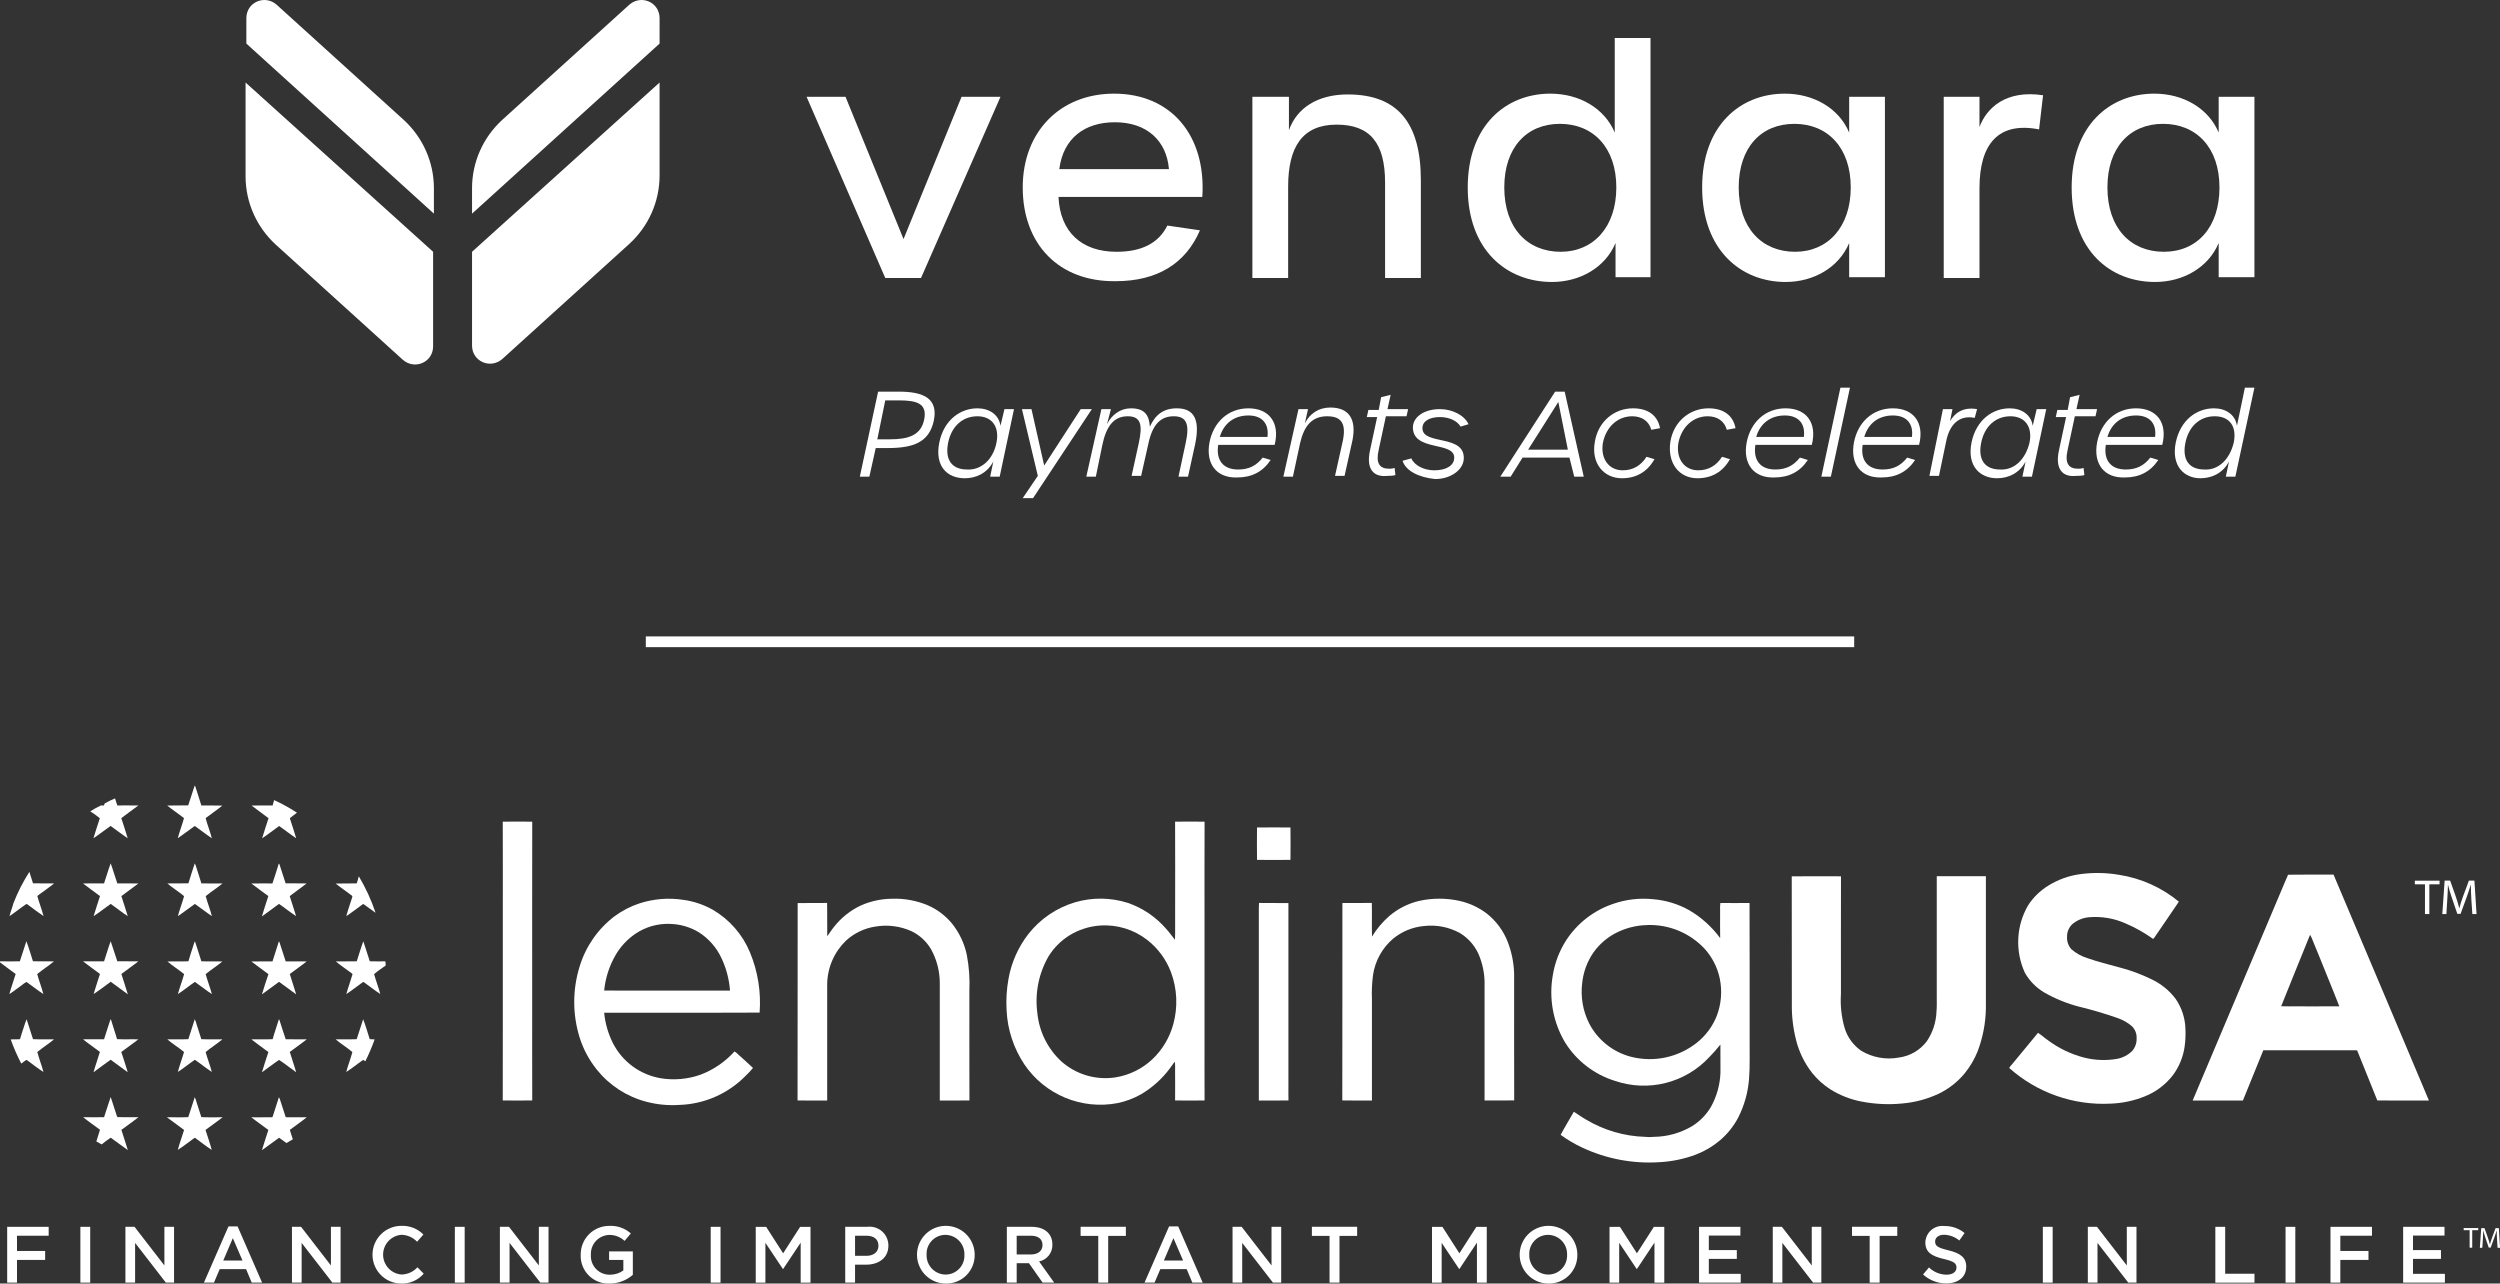 <svg width="1862" height="956" viewBox="0 0 1862 956" fill="none" xmlns="http://www.w3.org/2000/svg">
<rect x="0" y="0" width="1862" height="956" fill="#333333" stroke="none"/>
<path d="M654.013 291.691H669.402C688.341 291.691 698.994 297.018 695.443 313.59C691.892 329.57 680.055 333.713 661.116 333.713H652.238L647.503 355.02H640.401L654.013 291.691ZM662.891 327.203C676.504 327.203 685.973 324.243 688.341 312.406C690.708 300.569 683.014 298.202 669.402 298.202H659.34L653.422 327.203H662.891Z" fill="white"/>
<path d="M699.586 329.57C703.137 312.406 715.566 304.12 727.995 304.12C736.873 304.12 743.975 308.855 745.159 317.141L748.118 304.712H755.22L744.567 355.019H737.465L739.832 343.774C735.097 352.652 726.812 356.203 718.526 356.203C705.505 356.203 696.035 347.325 699.586 329.57ZM742.2 329.57C744.567 317.733 738.649 310.039 727.995 310.039C716.75 310.039 708.464 317.733 706.097 330.162C703.729 342.59 709.056 349.693 720.301 349.693C730.954 350.285 739.832 341.999 742.2 329.57Z" fill="white"/>
<path d="M772.976 354.428L761.139 304.713H768.241L777.71 346.734L804.936 304.713H813.222L769.425 371H761.731L772.976 354.428Z" fill="white"/>
<path d="M820.324 304.712H827.426L824.467 315.957C828.018 308.855 834.528 304.12 842.222 304.12C852.284 304.12 855.835 308.855 856.427 317.733C860.57 308.855 866.488 304.12 876.55 304.12C890.162 304.12 893.713 313.59 890.162 330.753L884.836 355.019H877.733L883.06 330.162C886.019 316.549 884.244 310.039 874.182 310.039C864.121 310.039 858.202 316.549 855.243 330.753L849.916 354.428H842.814L848.141 330.162C851.1 316.549 849.916 310.039 839.855 310.039C829.793 310.039 823.875 317.141 820.916 331.937L816.181 355.019H809.079L820.324 304.712Z" fill="white"/>
<path d="M900.816 329.57C903.775 314.182 915.02 304.12 929.816 304.12C945.204 304.12 953.49 314.773 949.347 331.345H907.326C905.55 342.59 910.877 349.693 922.122 349.693C930.408 349.693 935.735 346.733 940.47 340.815L946.388 342.59C940.47 351.468 932.184 355.611 921.53 355.611C906.142 356.203 897.856 345.55 900.816 329.57ZM944.021 325.427C945.204 315.957 940.47 309.447 929.816 309.447C919.163 309.447 911.469 315.365 908.51 325.427H944.021Z" fill="white"/>
<path d="M967.103 304.712H974.205L971.838 315.365C975.389 308.263 981.899 303.528 990.777 303.528C1004.98 303.528 1010.31 312.406 1007.35 327.794L1001.43 354.428H994.328L1000.25 327.794C1002.61 315.365 999.063 310.039 988.41 310.039C977.165 310.039 971.246 317.141 968.287 330.162L962.96 355.019H955.858L967.103 304.712Z" fill="white"/>
<path d="M1020.37 335.488L1025.7 310.63H1018L1019.19 305.304H1026.88L1028.66 295.834L1035.76 294.059L1033.39 304.712H1048.78L1047.59 310.039H1032.21L1026.88 334.896C1024.51 344.958 1027.47 349.101 1034.57 349.101C1035.76 349.101 1036.94 349.101 1038.72 348.509L1039.31 353.836C1037.53 354.427 1034.57 354.427 1033.39 354.427C1022.74 355.611 1017.41 349.101 1020.37 335.488Z" fill="white"/>
<path d="M1044.64 343.183L1051.15 341.408C1053.51 346.734 1060.62 350.285 1068.31 350.285C1077.19 350.285 1083.11 346.734 1083.11 340.816C1083.11 328.387 1051.74 336.673 1052.33 317.734C1052.92 310.04 1061.21 304.713 1072.45 304.713C1081.92 304.713 1090.8 309.448 1093.76 315.958L1087.84 317.734C1085.47 313.591 1079.55 310.631 1072.45 310.631C1064.76 310.631 1059.43 313.591 1059.43 318.917C1059.43 331.938 1091.39 323.06 1090.21 342C1089.62 350.285 1080.15 356.796 1068.9 356.796C1057.06 355.612 1047 350.877 1044.64 343.183Z" fill="white"/>
<path d="M1168.92 340.815H1134.01L1125.13 355.02H1117.43L1158.27 291.691H1165.37L1179.58 355.02H1172.48L1168.92 340.815ZM1167.74 334.897L1160.64 299.385L1138.15 334.897H1167.74Z" fill="white"/>
<path d="M1187.86 328.978C1190.23 314.182 1202.07 304.12 1216.27 304.12C1227.52 304.12 1234.62 309.447 1236.4 318.916L1229.88 320.1C1228.11 313.59 1222.78 310.039 1215.68 310.039C1205.03 310.039 1196.15 317.733 1193.78 330.162C1192.01 341.999 1198.52 350.285 1208.58 350.285C1216.27 350.285 1222.19 346.733 1226.33 340.223L1232.25 341.999C1226.93 351.468 1218.64 356.203 1207.99 356.203C1194.37 356.203 1184.9 344.958 1187.86 328.978Z" fill="white"/>
<path d="M1244.09 328.978C1246.46 314.182 1258.29 304.12 1272.5 304.12C1283.74 304.12 1290.85 309.447 1292.62 318.916L1286.11 320.1C1284.34 313.59 1279.01 310.039 1271.91 310.039C1261.25 310.039 1252.38 317.733 1250.01 330.162C1248.23 341.999 1254.74 350.285 1264.8 350.285C1272.5 350.285 1278.42 346.733 1282.56 340.223L1288.48 341.999C1283.15 351.468 1274.87 356.203 1264.21 356.203C1250.6 356.203 1241.72 344.958 1244.09 328.978Z" fill="white"/>
<path d="M1300.91 329.57C1303.87 314.182 1315.11 304.12 1329.91 304.12C1345.3 304.12 1353.58 314.773 1349.44 331.345H1307.42C1305.64 342.59 1310.97 349.693 1322.21 349.693C1330.5 349.693 1335.83 346.733 1340.56 340.815L1346.48 342.59C1340.56 351.468 1332.28 355.611 1321.62 355.611C1306.23 356.203 1297.95 345.55 1300.91 329.57ZM1343.52 325.427C1344.7 315.957 1339.97 309.447 1329.32 309.447C1318.66 309.447 1310.97 315.365 1308.01 325.427H1343.52Z" fill="white"/>
<path d="M1370.75 288.732H1377.85L1363.64 355.02H1356.54L1370.75 288.732Z" fill="white"/>
<path d="M1380.81 329.57C1383.77 314.182 1395.01 304.12 1409.81 304.12C1425.2 304.12 1433.48 314.773 1429.34 331.345H1387.32C1385.54 342.59 1390.87 349.693 1402.11 349.693C1410.4 349.693 1415.73 346.733 1420.46 340.815L1426.38 342.59C1420.46 351.468 1412.18 355.611 1401.52 355.611C1386.13 356.203 1377.85 345.55 1380.81 329.57ZM1424.01 325.427C1425.2 315.957 1420.46 309.447 1409.81 309.447C1399.15 309.447 1391.46 315.365 1388.5 325.427H1424.01Z" fill="white"/>
<path d="M1447.09 304.712H1454.2L1452.42 313.59C1455.97 307.671 1461.89 302.936 1472.54 304.712L1470.77 311.222C1458.93 308.855 1451.83 316.549 1449.46 328.978L1444.14 354.427H1437.03L1447.09 304.712Z" fill="white"/>
<path d="M1468.4 329.57C1471.95 312.406 1484.38 304.12 1496.81 304.12C1505.69 304.12 1512.79 308.855 1513.97 317.141L1516.93 304.712H1524.04L1513.38 355.019H1506.28L1508.65 343.774C1503.91 352.652 1495.63 356.203 1487.34 356.203C1474.91 356.203 1464.85 347.325 1468.4 329.57ZM1511.61 329.57C1513.97 317.733 1508.06 310.039 1497.4 310.039C1486.16 310.039 1477.87 317.733 1475.5 330.162C1473.14 342.59 1478.46 349.693 1489.71 349.693C1500.36 350.285 1508.65 341.999 1511.61 329.57Z" fill="white"/>
<path d="M1533.5 335.488L1538.83 310.63H1531.14L1532.32 305.304H1540.02L1541.79 295.834L1548.89 294.059L1546.53 304.712H1561.91L1560.73 310.039H1545.34L1540.02 334.896C1537.65 344.958 1540.61 349.101 1547.71 349.101C1548.89 349.101 1550.08 349.101 1551.85 348.509L1552.44 353.836C1550.67 354.427 1547.71 354.427 1546.53 354.427C1535.87 355.611 1530.55 349.101 1533.5 335.488Z" fill="white"/>
<path d="M1561.91 329.57C1564.87 314.182 1576.12 304.12 1590.91 304.12C1606.3 304.12 1614.59 314.773 1610.45 331.345H1568.42C1566.65 342.59 1571.98 349.693 1583.22 349.693C1591.51 349.693 1596.83 346.733 1601.57 340.815L1607.49 342.59C1601.57 351.468 1593.28 355.611 1582.63 355.611C1567.24 356.203 1558.95 345.55 1561.91 329.57ZM1605.12 325.427C1606.3 315.957 1601.57 309.447 1590.91 309.447C1580.26 309.447 1572.57 315.365 1569.61 325.427H1605.12Z" fill="white"/>
<path d="M1620.51 329.57C1624.06 312.406 1636.49 304.121 1648.92 304.121C1657.79 304.121 1664.9 308.855 1666.08 317.141L1672 288.732H1679.1L1664.9 355.02H1657.79L1660.16 343.775C1655.43 352.652 1647.14 356.204 1638.85 356.204C1627.02 356.204 1616.96 347.326 1620.51 329.57ZM1663.71 329.57C1666.08 317.733 1660.75 310.039 1649.51 310.039C1638.26 310.039 1629.98 317.733 1627.61 330.162C1625.24 342.591 1630.57 349.693 1641.81 349.693C1652.47 350.285 1660.75 341.999 1663.71 329.57Z" fill="white"/>
<path d="M491.254 32.461V13.522C491.254 1.685 477.642 -4.234 468.764 3.46L374.068 89.279C359.863 102.299 351.577 120.647 351.577 140.178V159.117L491.254 32.461Z" fill="white"/>
<path d="M351.577 187.525V257.364C351.577 269.201 365.19 275.119 374.068 267.425L468.764 181.607C482.968 168.586 491.254 150.239 491.254 130.708V61.461L351.577 187.525Z" fill="white"/>
<path d="M182.9 61.461V131.299C182.9 150.831 191.186 169.178 205.39 182.199L300.086 268.017C308.964 275.711 322.577 269.793 322.577 257.956V187.525L182.9 61.461Z" fill="white"/>
<path d="M323.168 159.117V140.178C323.168 120.647 314.883 102.299 300.678 89.279L205.982 3.46C197.104 -4.234 183.491 1.685 183.491 13.522V32.461L323.168 159.117Z" fill="white"/>
<path d="M600.747 72.115H629.748L672.953 178.057L716.158 72.115H745.159L685.974 207.057H659.34L600.747 72.115Z" fill="white"/>
<path d="M761.73 139.587C761.73 98.157 789.547 69.748 829.793 69.748C872.407 69.748 898.448 101.116 895.489 146.689H788.364C789.547 172.73 805.527 187.526 831.569 187.526C850.508 187.526 862.937 181.016 869.447 167.995L893.713 171.546C883.06 196.404 861.753 209.425 830.977 209.425C788.956 210.017 761.73 182.2 761.73 139.587ZM870.631 125.974C868.856 104.667 854.059 91.055 830.385 91.055C807.895 91.055 791.915 102.892 788.956 125.974H870.631Z" fill="white"/>
<path d="M933.367 72.115H960.001V96.973C965.919 80.401 981.307 70.34 1003.8 70.34C1041.08 70.34 1058.25 91.647 1058.25 134.26V207.058H1031.61V136.035C1031.61 106.443 1020.37 92.83 995.512 92.83C970.062 92.83 959.409 109.402 959.409 138.995V207.058H932.776V72.115H933.367Z" fill="white"/>
<path d="M1093.17 139.586C1093.17 93.422 1121.58 69.748 1154.72 69.748C1176.03 69.748 1194.97 80.401 1202.66 98.749V28.318H1229.29V206.466H1203.25V181.016C1195.56 199.363 1176.62 210.017 1155.9 210.017C1122.17 210.017 1093.17 186.343 1093.17 139.586ZM1203.84 139.586C1203.84 109.994 1186.68 92.238 1161.82 92.238C1136.96 92.238 1120.39 109.994 1120.39 139.586C1120.39 169.771 1137.56 187.526 1162.41 187.526C1186.68 187.526 1203.84 169.179 1203.84 139.586Z" fill="white"/>
<path d="M1267.76 139.587C1267.76 93.422 1296.17 69.748 1329.32 69.748C1350.62 69.748 1369.56 80.401 1377.26 98.749V72.115H1403.89V206.466H1377.26V181.016C1369.56 199.364 1350.62 210.017 1329.91 210.017C1296.76 210.017 1267.76 186.343 1267.76 139.587ZM1378.44 139.587C1378.44 109.994 1361.28 92.238 1336.42 92.238C1311.56 92.238 1294.99 109.994 1294.99 139.587C1294.99 169.771 1312.15 187.526 1337.01 187.526C1361.28 187.526 1378.44 169.179 1378.44 139.587Z" fill="white"/>
<path d="M1447.69 72.115H1474.32V94.606C1479.65 80.401 1493.85 66.789 1521.67 70.932L1518.71 96.381C1488.52 90.463 1474.32 107.035 1474.32 140.178V207.057H1447.69V72.115Z" fill="white"/>
<path d="M1542.97 139.587C1542.97 93.422 1571.38 69.748 1604.53 69.748C1625.83 69.748 1644.77 80.401 1652.47 98.749V72.115H1679.1V206.466H1652.47V181.016C1644.77 199.364 1625.83 210.017 1605.12 210.017C1571.38 210.017 1542.97 186.343 1542.97 139.587ZM1653.06 139.587C1653.06 109.994 1635.9 92.238 1611.04 92.238C1586.18 92.238 1569.61 109.994 1569.61 139.587C1569.61 169.771 1586.77 187.526 1611.63 187.526C1636.49 187.526 1653.06 169.179 1653.06 139.587Z" fill="white"/>
<rect x="481" y="482" width="8" height="900" transform="rotate(-90 481 482)" fill="white"/>
<g clip-path="url(#clip0_35_119)">
<path d="M144.222 587.466C144.411 586.594 144.746 585.76 145.212 585C146.797 589.98 148.461 594.872 149.966 599.892C155.188 600.019 160.409 599.812 165.591 600.019C161.63 603.27 157.327 606.069 153.302 609.233L153.175 609.478C154.53 614.458 156.463 619.311 157.779 624.331C153.5 621.492 149.475 618.241 145.236 615.275H144.951C140.712 618.193 136.687 621.444 132.408 624.283C133.723 619.264 135.657 614.411 137.012 609.431L136.885 609.185C132.812 606.061 128.541 603.222 124.548 599.971C129.77 599.804 134.991 600.011 140.173 599.844C141.512 595.697 142.946 591.581 144.222 587.466Z" fill="white"/>
<path d="M78.03 598.369C80.496 596.97 83.05 595.733 85.676 594.666C86.207 596.434 86.746 598.163 87.364 599.892C92.585 599.931 97.807 599.812 103.028 599.931C98.876 603.103 94.518 606.1 90.351 609.351C91.935 614.331 93.639 619.271 95.105 624.33C90.747 621.452 86.674 618.161 82.356 615.156C78.077 618.161 73.965 621.452 69.607 624.33C71.049 619.311 72.777 614.371 74.361 609.399C72.09 607.556 69.708 605.854 67.23 604.3C69.77 602.658 72.417 601.188 75.154 599.899C75.891 599.899 76.635 599.939 77.332 599.939C77.602 599.424 77.824 598.9 78.03 598.369Z" fill="white"/>
<path d="M374.453 611.993C381.769 611.871 389.087 611.871 396.408 611.993C396.282 656.263 396.408 700.534 396.369 744.805C396.408 769.735 396.29 794.674 396.408 819.604C389.092 819.726 381.774 819.726 374.453 819.604C374.579 774.794 374.453 729.953 374.492 685.143C374.492 660.744 374.579 636.392 374.453 611.993Z" fill="white"/>
<path d="M875.21 611.993C882.526 611.871 889.845 611.871 897.166 611.993C897.047 637.462 897.128 662.972 897.128 688.441V776.079C897.167 790.606 897.047 805.085 897.166 819.612C889.85 819.734 882.532 819.734 875.21 819.612C875.329 812.372 875.21 805.133 875.21 797.885C875.21 795.506 875.338 793.127 875.092 790.748C873.571 792.334 872.502 794.285 871.131 795.974C865.423 803.577 858.287 809.993 850.125 814.862C844.573 818.047 838.55 820.325 832.282 821.61C819.175 824.098 805.629 822.693 793.311 817.568C780.993 812.444 770.441 803.824 762.96 792.771C755.003 780.843 750.428 766.979 749.72 752.655C749.242 744.756 749.713 736.827 751.123 729.041C753.281 716.863 758.375 705.395 765.964 695.634C774.822 684.351 786.96 676.1 800.706 672.019C813.56 668.256 827.244 668.414 840.008 672.471C851.106 676.278 860.984 682.982 868.626 691.891C871.003 694.396 872.905 697.322 875.123 699.955C875.369 694.151 875.164 688.354 875.243 682.589C875.251 659.102 875.337 635.567 875.21 611.993ZM819.296 689.345C811.145 689.915 803.255 692.471 796.317 696.791C790.177 700.67 784.98 705.872 781.105 712.016C773.602 724.88 770.62 739.887 772.634 754.645C773.998 768.364 780.331 781.11 790.438 790.479C795.856 795.31 802.27 798.887 809.225 800.957C816.181 803.026 823.507 803.537 830.682 802.453C841.038 800.811 850.662 796.095 858.309 788.917C865.764 781.817 871.139 772.812 873.849 762.876C877.381 750.066 876.777 736.466 872.121 724.021C868.545 714.572 862.443 706.289 854.483 700.074C844.478 692.276 831.946 688.455 819.296 689.345Z" fill="white"/>
<path d="M936.221 616.313C944.53 616.229 952.836 616.229 961.14 616.313C961.219 624.338 961.219 632.402 961.14 640.427C952.831 640.512 944.524 640.512 936.221 640.427C936.141 632.402 936.141 624.338 936.221 616.313Z" fill="white"/>
<path d="M77.499 657.952C79.226 653.012 80.581 647.913 82.435 643.013C84.242 647.905 85.605 653.012 87.371 657.952C92.593 657.992 97.854 657.873 103.076 658.031C98.924 661.203 94.566 664.2 90.398 667.412C91.983 672.392 93.647 677.332 95.153 682.351C90.755 679.552 86.722 676.222 82.475 673.216C78.157 676.182 74.132 679.512 69.726 682.351C71.208 677.332 72.895 672.392 74.48 667.412C70.328 664.24 65.97 661.243 61.803 657.992C67.016 657.904 72.278 658.031 77.499 657.952Z" fill="white"/>
<path d="M145.046 643.1C145.393 643.648 145.66 644.244 145.838 644.868C147.193 649.229 148.714 653.551 149.99 657.952C155.212 658.118 160.433 657.912 165.694 658.031C161.733 661.362 157.185 664.121 153.199 667.451C154.594 672.471 156.488 677.324 157.842 682.343C153.524 679.504 149.539 676.253 145.3 673.335H145.014C140.783 676.253 136.79 679.504 132.471 682.343C133.787 677.324 135.72 672.471 137.115 667.451C133.153 664.121 128.605 661.362 124.62 657.991C129.841 657.865 135.102 658.031 140.324 657.912C141.798 652.932 143.438 648.04 145.046 643.1Z" fill="white"/>
<path d="M9.991 672.757C13.174 664.581 17.155 656.741 21.877 649.349C22.74 652.227 23.723 655.066 24.586 657.905C29.808 658.032 35.029 657.865 40.291 657.984C36.923 660.743 33.302 663.17 29.848 665.763C29.19 666.342 28.263 666.706 27.835 667.491C29.19 672.471 31.123 677.284 32.438 682.304C28.865 679.925 25.529 677.324 22.075 674.818C21.282 674.327 20.593 673.462 19.65 673.296C15.371 676.135 11.386 679.465 7.107 682.304C7.813 679.092 9.167 676.008 9.991 672.757Z" fill="white"/>
<path d="M476.253 672.843C486.727 669.44 497.85 668.525 508.739 670.171C516.574 671.225 524.136 673.766 531.019 677.656C543.396 684.924 553.067 696.032 558.569 709.295C564.47 723.481 566.936 738.863 565.764 754.185C544.014 754.351 522.263 754.224 500.474 754.264H449.986C450.733 762.145 452.936 769.819 456.483 776.895C459.979 783.76 465.036 789.708 471.249 794.26C477.461 798.812 484.654 801.84 492.25 803.102C502.188 804.702 512.368 803.769 521.851 800.39C531.506 796.717 540.146 790.794 547.056 783.112C548.168 783.819 549.19 784.661 550.099 785.617C553.68 788.868 557.333 792.032 560.827 795.41C559.038 797.571 557.117 799.618 555.075 801.54C541.997 814.74 524.349 822.405 505.783 822.95C497.568 823.479 489.321 822.676 481.363 820.571C466.818 816.76 453.886 808.363 444.48 796.623C438.807 789.545 434.485 781.48 431.731 772.835C426.354 755.596 426.34 737.128 431.692 719.881C436.208 705.001 445.282 691.917 457.632 682.478C463.294 678.306 469.578 675.054 476.253 672.843ZM472.877 695.72C467.067 699.758 462.201 705.009 458.615 711.111C453.855 719.259 450.909 728.339 449.979 737.731C458.449 737.897 466.959 737.731 475.429 737.81H543.72C543.09 729.348 540.901 721.075 537.263 713.411C533.586 705.617 527.785 699.02 520.528 694.38C514.086 690.493 506.749 688.338 499.23 688.123C489.854 687.719 480.602 690.386 472.877 695.72Z" fill="white"/>
<path d="M641.408 674.279C648.612 671.141 656.371 669.477 664.227 669.386C673.424 669.041 682.587 670.711 691.072 674.279C697.988 677.291 704.099 681.887 708.915 687.696C714.41 694.502 718.226 702.507 720.056 711.064C721.747 719.873 722.396 728.85 721.989 737.81C722.029 765.088 721.91 792.326 722.029 819.604C714.668 819.77 707.307 819.643 699.954 819.683V732.458C699.999 723.534 697.748 714.749 693.418 706.949C690.047 701.218 685.076 696.598 679.115 693.659C670.605 689.767 661.12 688.534 651.899 690.122C643.802 691.371 636.25 694.978 630.188 700.494C625.813 704.689 622.314 709.712 619.894 715.271C617.474 720.83 616.182 726.815 616.093 732.878V819.691C608.732 819.651 601.371 819.77 594.018 819.612C594.137 770.607 594.018 721.602 594.097 672.598C601.419 672.518 608.692 672.637 616.013 672.518C616.219 680.789 615.974 689.02 616.14 697.29C617.867 695.11 619.223 692.644 621.029 690.503C626.43 683.543 633.417 677.98 641.408 674.279Z" fill="white"/>
<path d="M1056.98 670.988C1066.78 668.823 1076.93 668.796 1086.74 670.909C1094.27 672.537 1101.35 675.811 1107.46 680.496C1114.49 686.084 1119.89 693.46 1123.09 701.85C1125.9 709.261 1127.47 717.088 1127.73 725.012C1127.77 756.532 1127.65 788.044 1127.77 819.564C1120.41 819.731 1113.06 819.604 1105.7 819.644V734.068C1105.95 725.91 1104.38 717.798 1101.09 710.327C1098.14 703.909 1093.33 698.531 1087.27 694.896C1079.11 690.429 1069.76 688.617 1060.52 689.71C1052.08 690.489 1044.08 693.785 1037.54 699.17C1029.45 706.101 1024.14 715.734 1022.61 726.281C1021.83 732.269 1021.57 738.312 1021.82 744.345V819.675C1014.46 819.636 1007.1 819.755 999.743 819.596C999.87 770.591 999.743 721.587 999.823 672.582C1007.14 672.503 1014.42 672.622 1021.73 672.503C1021.94 680.853 1021.65 689.21 1021.86 697.56C1025.43 691.716 1029.88 686.457 1035.05 681.971C1041.41 676.654 1048.91 672.893 1056.98 670.988Z" fill="white"/>
<path d="M1201.49 673.193C1211.01 669.874 1221.15 668.694 1231.18 669.735C1240.65 670.477 1249.84 673.272 1258.12 677.927C1267.14 683.208 1274.99 690.278 1281.18 698.702C1281.06 691.994 1281.14 685.285 1281.14 678.585C1281.03 676.567 1281.09 674.543 1281.31 672.534C1288.54 672.619 1295.79 672.619 1303.05 672.534C1303.22 706.521 1303.09 740.467 1303.13 774.453C1303 784.206 1303.46 793.952 1302.68 803.705C1301.9 813.669 1299.17 823.383 1294.66 832.299C1291.27 838.734 1286.7 844.472 1281.19 849.213C1275.83 853.761 1269.74 857.377 1263.18 859.91C1254.49 863.169 1245.36 865.084 1236.09 865.587C1216.18 866.905 1196.25 863.125 1178.2 854.605C1172.64 851.986 1167.33 848.845 1162.36 845.224C1165.48 839.38 1168.97 833.782 1172.18 828.025C1175.35 829.92 1178.31 832.26 1181.59 834.036C1194.85 841.9 1209.89 846.265 1225.3 846.723C1227.46 846.97 1229.64 846.97 1231.8 846.723C1241.8 846.623 1251.6 843.888 1260.21 838.794C1265.99 835.233 1270.81 830.318 1274.27 824.473C1278.67 816.583 1281.12 807.75 1281.4 798.717C1281.4 791.803 1281.44 784.896 1281.36 777.982C1278.74 781.277 1275.95 784.435 1273 787.442C1264.27 796.813 1253.02 803.462 1240.6 806.593C1228.18 809.724 1215.12 809.203 1202.99 805.093C1187.56 800.363 1174.34 790.23 1165.75 776.546C1156.69 761.37 1153.43 743.417 1156.59 726.019C1158.08 717.039 1161.35 708.449 1166.21 700.756C1174.49 687.813 1186.93 678.088 1201.49 673.193ZM1226.73 688.996C1218.32 689.184 1210.06 691.357 1202.65 695.34C1196.33 698.787 1190.89 703.628 1186.73 709.494C1182.11 716.238 1179.25 724.032 1178.42 732.165C1177.14 742.419 1178.91 752.824 1183.52 762.075C1186.68 768.237 1191.12 773.657 1196.54 777.976C1201.95 782.296 1208.22 785.416 1214.93 787.132C1223.36 789.256 1232.17 789.403 1240.67 787.561C1249.17 785.719 1257.13 781.939 1263.93 776.515C1270.39 771.344 1275.42 764.6 1278.53 756.929C1282 747.997 1282.82 738.255 1280.9 728.866C1279.18 720.626 1275.31 712.988 1269.69 706.727C1264.22 700.853 1257.56 696.227 1250.14 693.163C1242.73 690.099 1234.75 688.67 1226.73 688.972V688.996Z" fill="white"/>
<path d="M937.696 672.519C945.009 672.645 952.292 672.519 959.613 672.598C959.65 717.654 959.65 762.707 959.613 807.757C959.653 811.722 959.525 815.687 959.652 819.604C952.291 819.77 944.939 819.644 937.578 819.683V680.21C937.618 677.665 937.498 675.072 937.696 672.519Z" fill="white"/>
<path d="M19.65 701.025C21.504 705.918 22.938 710.985 24.539 715.957C29.76 716.123 34.982 715.917 40.203 716.036C36.242 719.406 31.694 722.126 27.708 725.496C29.063 730.515 30.997 735.368 32.312 740.388C27.994 737.589 24.008 734.298 19.769 731.38C18.58 731.956 17.474 732.689 16.481 733.56C13.311 735.82 10.269 738.318 6.973 740.388C8.328 735.368 10.142 730.468 11.663 725.448C7.836 722.483 3.811 719.771 -0.016 716.765C0.029 716.503 0.056 716.238 0.063 715.972C4.952 716.099 9.849 716.099 14.785 715.972C16.401 710.937 18.01 705.966 19.65 701.025Z" fill="white"/>
<path d="M77.499 716.004C79.226 711.025 80.581 705.966 82.435 701.025C84.202 705.966 85.605 711.025 87.372 715.957C92.593 716.036 97.854 715.917 103.076 716.036C98.924 719.208 94.606 722.253 90.398 725.417C91.983 730.476 93.726 735.495 95.208 740.554C90.977 737.43 86.698 734.298 82.459 731.213C78.18 734.219 74.116 737.557 69.71 740.348C71.192 735.329 72.879 730.388 74.464 725.409C70.312 722.237 65.955 719.24 61.787 715.988C67.016 715.957 72.278 716.044 77.499 716.004Z" fill="white"/>
<path d="M144.27 703.42C144.462 702.606 144.779 701.828 145.212 701.112C146.797 706.052 148.461 710.985 149.966 715.964C155.188 716.171 160.409 715.925 165.631 716.091C161.669 719.469 157.161 722.221 153.175 725.512C154.53 730.531 156.463 735.384 157.818 740.403C153.5 737.604 149.514 734.313 145.275 731.395H145.03C140.791 734.274 136.806 737.612 132.487 740.403C133.803 735.384 135.776 730.531 137.131 725.512C133.105 722.221 128.621 719.461 124.675 716.091C129.896 715.925 135.118 716.171 140.339 715.964C141.552 711.73 142.923 707.615 144.27 703.42Z" fill="white"/>
<path d="M204.17 595.903C210.054 598.631 215.741 601.765 221.19 605.284C219.463 606.767 217.529 607.917 215.85 609.399C217.434 614.379 219.138 619.311 220.603 624.339C216.246 621.46 212.173 618.169 207.926 615.204C203.655 618.169 199.583 621.5 195.249 624.339C196.691 619.319 198.418 614.427 200.003 609.399C195.89 606.148 191.532 603.23 187.381 599.979C192.602 599.813 197.824 599.939 203.046 599.939C203.386 598.615 203.798 597.259 204.17 595.903Z" fill="white"/>
<path d="M207.213 644.623C207.419 644.131 207.419 643.513 207.831 643.18C208.21 643.814 208.478 644.509 208.623 645.233C209.978 649.468 211.341 653.71 212.736 657.921C217.957 658 223.179 657.841 228.4 658C224.288 661.251 219.89 664.169 215.778 667.42C217.3 672.4 219.027 677.34 220.533 682.312C216.135 679.513 212.102 676.143 207.784 673.217C203.505 676.301 199.234 679.426 195.043 682.558C196.485 677.459 198.291 672.479 199.852 667.412C195.7 664.241 191.343 661.243 187.23 658.032C192.452 657.905 197.673 657.992 202.895 657.992C204.416 653.552 205.811 649.103 207.213 644.623Z" fill="white"/>
<path d="M1548.94 651.124C1558.85 649.737 1568.93 649.916 1578.79 651.655C1594.97 654.247 1610.17 661.122 1622.82 671.567C1616.89 680.495 1610.68 689.257 1604.69 698.146C1604.31 698.678 1603.78 699.732 1603.1 698.939C1596.91 694.543 1590.27 690.822 1583.29 687.838C1574.75 683.999 1565.37 682.384 1556.04 683.144C1551.42 683.513 1547.04 685.311 1543.5 688.29C1542.18 689.517 1541.15 691.011 1540.47 692.672C1539.78 694.333 1539.47 696.122 1539.53 697.917C1539.38 701.258 1540.54 704.527 1542.78 707.012C1546.26 710.033 1550.34 712.288 1554.75 713.633C1562.35 716.345 1570.25 718.24 1578.02 720.381C1586.62 722.575 1594.97 725.664 1602.94 729.595C1609.68 732.868 1615.57 737.655 1620.16 743.583C1624.94 750.346 1627.57 758.387 1627.72 766.666C1627.91 770.955 1627.71 775.252 1627.11 779.504C1626.03 787.212 1623.03 794.526 1618.39 800.779C1612.92 807.869 1605.63 813.348 1597.3 816.638C1589.25 819.869 1580.69 821.68 1572.02 821.99C1544.32 823.44 1517.16 813.888 1496.45 795.41C1497.04 794.45 1497.73 793.554 1498.51 792.738C1504.96 784.88 1511.5 777.141 1517.91 769.243C1520.55 770.972 1522.89 773.152 1525.52 774.92C1533.43 780.795 1542.39 785.101 1551.92 787.608C1560.02 789.716 1568.49 790.068 1576.74 788.638C1581.02 787.856 1584.95 785.806 1588.05 782.755C1590.33 780.148 1591.51 776.756 1591.35 773.295C1591.43 771.647 1591.17 770 1590.57 768.461C1589.98 766.922 1589.06 765.527 1587.89 764.366C1584.9 761.801 1581.47 759.795 1577.77 758.443C1568.19 755.07 1558.45 752.185 1548.58 749.8C1539.49 747.442 1530.75 743.885 1522.6 739.222C1516.56 735.683 1511.56 730.598 1508.12 724.488C1504.48 716.548 1502.8 707.849 1503.21 699.121C1503.62 690.394 1506.12 681.894 1510.5 674.334C1514.34 668.401 1519.45 663.397 1525.46 659.688C1532.6 655.216 1540.6 652.298 1548.94 651.124Z" fill="white"/>
<path d="M1704.1 651.497C1715.41 651.291 1726.71 651.458 1738.02 651.418C1751.63 683.512 1765.19 715.605 1778.72 747.699C1788.83 771.688 1798.95 795.675 1809.06 819.659C1796.23 819.699 1783.45 819.738 1770.62 819.619C1765.73 807.115 1760.5 794.768 1755.57 782.263C1732.3 782.224 1709 782.263 1685.72 782.224C1680.58 794.689 1675.65 807.242 1670.52 819.667C1658.06 819.707 1645.6 819.667 1633.09 819.667C1656.2 764.779 1679.38 709.906 1702.61 655.05C1703.19 653.903 1703.69 652.715 1704.1 651.497ZM1720.54 696.22C1713.41 713.998 1706.07 731.649 1699.01 749.459C1702.71 749.625 1706.41 749.499 1710.1 749.538C1720.84 749.499 1731.6 749.617 1742.33 749.499C1739.16 741.149 1735.63 732.957 1732.35 724.647C1729.07 716.337 1725.6 708.067 1722.23 699.796C1721.8 698.555 1721.24 697.366 1720.54 696.252V696.22Z" fill="white"/>
<path d="M267.241 652.64C272.356 661.238 276.544 670.355 279.736 679.838C276.733 677.824 273.896 675.516 270.893 673.494C270.481 673.122 270.03 673.621 269.705 673.827C265.743 676.666 261.972 679.672 257.907 682.344C259.143 677.649 260.831 673.13 262.265 668.522C262.344 668.031 262.677 667.373 262.098 667.079C258.137 663.995 253.914 661.235 250.007 658.071C255.229 657.905 260.45 658.111 265.672 657.945C266.302 656.21 266.826 654.438 267.241 652.64Z" fill="white"/>
<path d="M1334.49 652.719C1344.32 652.552 1354.14 652.679 1363.93 652.639C1366.35 652.679 1368.78 652.56 1371.17 652.719C1371.04 681.891 1371.17 711.104 1371.13 740.277C1370.56 748.936 1371.52 757.627 1373.97 765.953C1376.09 772.71 1380.41 778.568 1386.22 782.605C1394.64 787.662 1404.61 789.461 1414.26 787.664C1418.36 787.129 1422.31 785.784 1425.88 783.706C1429.45 781.629 1432.57 778.861 1435.06 775.563C1439.52 768.993 1442.03 761.296 1442.3 753.36C1442.66 749.657 1442.46 745.954 1442.5 742.259V652.6H1479.09V751.346C1478.86 762.193 1476.78 772.921 1472.93 783.065C1470.57 788.944 1467.34 794.436 1463.35 799.36C1458.01 805.844 1451.32 811.081 1443.74 814.703C1435.35 818.612 1426.35 821.027 1417.14 821.84C1406.83 822.883 1396.41 822.397 1386.24 820.397C1378.09 818.816 1370.3 815.747 1363.26 811.341C1358.08 808.03 1353.49 803.888 1349.66 799.082C1344.12 792.01 1340.11 783.871 1337.86 775.175C1335.49 766.07 1334.38 756.684 1334.56 747.278C1334.49 715.759 1334.57 684.239 1334.49 652.719Z" fill="white"/>
<path d="M207.617 701.398H208.029C209.614 706.291 211.151 711.152 212.783 716.044C218.005 716.084 223.226 715.965 228.448 716.084C224.336 719.335 219.978 722.253 215.826 725.465C217.347 730.524 219.153 735.504 220.58 740.61C216.341 737.486 212.11 734.354 207.831 731.269C203.552 734.354 199.322 737.486 195.083 740.61C196.564 735.551 198.252 730.532 199.932 725.544C195.78 722.372 191.382 719.375 187.254 716.124C192.475 715.957 197.697 716.123 202.958 716.044C204.535 711.152 206.096 706.251 207.617 701.398Z" fill="white"/>
<path d="M265.719 715.965C267.367 710.985 268.762 705.966 270.608 701.073C272.256 706.013 273.857 710.993 275.418 715.965C279.284 716.131 283.151 716.005 287.01 716.005C287.246 717.045 287.302 718.117 287.176 719.176C284.3 721.23 281.297 723.212 278.627 725.52C279.982 730.5 281.915 735.353 283.23 740.332C279.158 737.7 275.307 734.615 271.393 731.816C271.068 731.61 270.6 731.158 270.244 731.53C266.092 734.409 262.186 737.62 257.955 740.38C259.27 735.487 261.076 730.753 262.479 725.901C262.724 725.322 262.027 725.036 261.687 724.703C257.82 721.825 253.763 719.152 250.094 716.06C255.237 715.925 260.458 716.139 265.719 715.965Z" fill="white"/>
<path d="M17.891 764.557C18.412 762.704 19.058 760.89 19.825 759.125C21.409 764.065 22.994 769.037 24.578 773.977C29.8 774.223 35.022 773.977 40.243 774.096C36.281 777.466 31.773 780.186 27.788 783.556C29.103 788.575 31.036 793.389 32.352 798.408C28.239 795.815 24.428 792.73 20.514 789.892C20.181 789.725 19.777 789.233 19.405 789.566C18.169 790.359 17.027 791.295 15.831 792.16C12.811 786.336 10.187 780.314 7.979 774.136C10.285 774.056 12.583 774.175 14.888 774.009C15.792 770.813 16.861 767.681 17.891 764.557Z" fill="white"/>
<path d="M82.229 759.371H82.641C84.036 764.264 85.811 769.037 87.165 773.937C92.427 774.271 97.735 773.937 103.012 774.104C98.9 777.395 94.503 780.313 90.335 783.524C91.983 788.544 93.663 793.563 95.144 798.591C90.866 795.546 86.674 792.334 82.404 789.289C78.085 792.334 73.894 795.498 69.655 798.591C71.049 793.492 72.943 788.512 74.409 783.453C70.257 780.281 65.899 777.363 61.826 774.073C67.048 773.993 72.27 774.072 77.491 774.033C79.1 769.164 80.66 764.264 82.229 759.371Z" fill="white"/>
<path d="M145.054 759.125C145.647 760.365 146.114 761.662 146.448 762.995C147.645 766.658 148.825 770.321 149.943 773.977C155.164 774.223 160.386 773.977 165.607 774.096C161.645 777.514 157.137 780.186 153.151 783.556C154.506 788.536 156.479 793.349 157.755 798.369C153.437 795.609 149.491 792.278 145.26 789.4H145.014C140.783 792.278 136.79 795.609 132.471 798.369C133.747 793.349 135.641 788.536 137.075 783.556C133.113 780.186 128.525 777.506 124.619 774.096C129.841 773.977 135.063 774.223 140.284 773.977C141.805 768.997 143.445 764.065 145.054 759.125Z" fill="white"/>
<path d="M207.625 759.411H208.037C209.622 764.304 211.119 769.204 212.791 774.057C218.013 774.097 223.234 774.017 228.456 774.097C224.383 777.387 220.025 780.305 215.834 783.477C217.315 788.536 219.162 793.516 220.588 798.623C216.309 795.578 212.197 792.279 207.839 789.409C203.481 792.327 199.369 795.625 195.09 798.623C196.611 793.564 198.26 788.544 199.9 783.556C195.708 780.385 191.351 777.387 187.222 774.136C192.484 773.97 197.784 774.303 203.069 773.97C204.416 769.038 206.207 764.264 207.625 759.411Z" fill="white"/>
<path d="M270.481 759.125C272.375 763.978 273.77 768.997 275.37 773.977C276.606 774.056 277.795 774.096 279.031 774.143C277.047 779.724 274.726 785.179 272.082 790.479C271.543 790.146 271.052 789.535 270.394 789.488C266.163 792.366 262.209 795.657 257.891 798.416C259.166 793.397 261.179 788.584 262.455 783.564C258.493 780.194 253.985 777.514 249.999 774.104C255.221 773.985 260.442 774.231 265.664 773.985C267.272 768.997 268.841 764.065 270.481 759.125Z" fill="white"/>
<path d="M77.507 832.078C79.234 827.098 80.676 821.999 82.443 817.059C83.885 821.293 85.24 825.575 86.595 829.81C86.748 830.602 87.055 831.356 87.498 832.03C92.68 832.236 97.862 832.03 103.084 832.109C98.972 835.4 94.614 838.318 90.406 841.529C91.991 846.549 93.694 851.568 95.216 856.596C90.897 853.59 86.746 850.387 82.467 847.342C80.133 848.895 77.882 850.571 75.724 852.361C74.409 851.568 73.054 850.878 71.763 850.141C72.555 847.223 73.696 844.384 74.472 841.458C70.32 838.286 65.963 835.368 61.89 832.078C67.064 832.078 72.285 832.244 77.507 832.078Z" fill="white"/>
<path d="M145.046 817.186C145.566 818.221 145.967 819.311 146.243 820.436C147.479 824.306 148.754 828.168 149.943 832.037C155.243 832.323 160.552 832.077 165.853 832.157C161.622 835.328 157.303 838.373 153.064 841.577C154.586 846.557 156.392 851.409 157.707 856.429C153.595 853.836 149.784 850.751 145.87 847.913C145.537 847.706 145.133 847.215 144.761 847.587C140.609 850.466 136.703 853.756 132.424 856.436C133.779 851.417 135.593 846.564 137.107 841.585C132.876 838.413 128.557 835.328 124.318 832.164C129.619 832.045 134.928 832.331 140.229 832.045C141.797 827.058 143.446 822.126 145.046 817.186Z" fill="white"/>
<path d="M207.744 817.186C208.041 817.633 208.276 818.118 208.441 818.628C209.836 823.156 211.278 827.636 212.799 832.109C218.021 832.236 223.242 832.109 228.464 832.148C224.391 835.439 220.033 838.365 215.881 841.529C216.539 843.908 217.363 846.215 218.1 848.563C216.515 849.554 214.931 850.458 213.291 851.362C211.524 850.006 209.717 848.65 207.863 847.397C203.545 850.442 199.393 853.653 195.075 856.651C196.596 851.592 198.323 846.572 199.884 841.585C195.693 838.413 191.334 835.455 187.206 832.164C192.261 832.125 197.364 832.244 202.42 832.125C203.117 832.204 203.117 831.332 203.362 830.848C204.741 826.28 206.35 821.753 207.744 817.186Z" fill="white"/>
<path d="M1806.12 658.642H1798.57V655.93H1816.98V658.642H1809.37V680.781H1806.12L1806.12 658.642Z" fill="white"/>
<path d="M1840.66 669.877C1840.5 666.42 1840.26 662.225 1840.29 659.141H1840.16C1839.31 662.059 1838.28 665.151 1837.03 668.601L1832.63 680.654H1830.22L1826.19 668.807C1824.99 665.31 1824.02 662.099 1823.31 659.141H1823.22C1823.15 662.225 1822.98 666.42 1822.73 670.123L1822.08 680.781H1819.04L1820.76 655.89H1824.88L1829.12 667.903C1830.14 670.948 1831.01 673.707 1831.62 676.3H1831.75C1832.36 673.787 1833.27 671.075 1834.38 667.903L1838.83 655.89H1842.94L1844.53 680.781H1841.4L1840.66 669.877Z" fill="white"/>
<path d="M1839.38 916.241H1834.95V914.655H1845.81V916.241H1841.32V929.285H1839.38V916.241Z" fill="white"/>
<path d="M1859.77 922.885C1859.65 920.824 1859.53 918.398 1859.57 916.542H1859.49C1859 918.271 1858.37 920.079 1857.64 922.093L1855.05 929.229H1853.62L1851.24 922.235C1850.54 920.181 1849.97 918.271 1849.56 916.558H1849.52C1849.48 918.366 1849.36 920.839 1849.24 923.06L1848.82 929.356H1846.99L1848.02 914.71H1850.45L1852.96 921.783C1853.57 923.591 1854.07 925.201 1854.44 926.723H1854.53C1854.89 925.241 1855.42 923.638 1856.11 921.783L1858.7 914.71H1861.14L1862.04 929.356H1860.19L1859.77 922.885Z" fill="white"/>
<path d="M36.305 920.365H12.662V931.719H33.627V938.388H12.662V955.302H5.348V913.743H36.25V920.365H36.305Z" fill="white"/>
<path d="M67.183 913.743V955.302H59.862V913.743H67.183Z" fill="white"/>
<path d="M122.44 913.743H129.635V955.302H123.526L100.627 925.717V955.302H93.417V913.743H100.2L122.44 942.504V913.743Z" fill="white"/>
<path d="M195.209 955.303H187.476L183.284 945.264H163.634L159.355 955.303H151.876L170.171 913.419H176.953L195.209 955.303ZM173.42 922.181L166.288 938.833H180.598L173.42 922.181Z" fill="white"/>
<path d="M246.473 913.743H253.668V955.302H247.559L224.66 925.717V955.302H217.45V913.743H224.232L246.473 942.504V913.743Z" fill="white"/>
<path d="M298.776 956.001C293.079 955.963 287.63 953.662 283.629 949.604C279.627 945.545 277.4 940.062 277.438 934.361C277.476 928.66 279.775 923.207 283.83 919.202C287.885 915.197 293.364 912.969 299.061 913.006C302.074 912.898 305.077 913.416 307.88 914.528C310.683 915.64 313.224 917.323 315.344 919.469L310.661 924.862C309.16 923.27 307.358 921.992 305.36 921.101C303.362 920.211 301.208 919.726 299.021 919.675C295.297 919.962 291.818 921.645 289.281 924.387C286.743 927.13 285.333 930.73 285.333 934.468C285.333 938.206 286.743 941.806 289.281 944.549C291.818 947.291 295.297 948.974 299.021 949.26C301.266 949.226 303.48 948.73 305.525 947.802C307.57 946.875 309.401 945.535 310.906 943.868L315.589 948.626C313.511 951.029 310.924 952.938 308.015 954.214C305.106 955.49 301.95 956.101 298.776 956.001Z" fill="white"/>
<path d="M346.086 913.743V955.302H338.773V913.743H346.086Z" fill="white"/>
<path d="M401.344 913.743H408.539V955.302H402.414L379.516 925.717V955.302H372.321V913.743H379.104L401.344 942.504V913.743Z" fill="white"/>
<path d="M454.051 956.001C451.199 956.134 448.351 955.672 445.687 954.645C443.023 953.618 440.602 952.048 438.576 950.035C436.55 948.022 434.965 945.61 433.92 942.951C432.875 940.292 432.394 937.445 432.507 934.59C432.46 931.759 432.98 928.947 434.037 926.32C435.094 923.693 436.665 921.304 438.659 919.295C440.653 917.285 443.029 915.696 445.646 914.62C448.264 913.544 451.07 913.003 453.9 913.03C459.748 912.753 465.473 914.776 469.85 918.668L465.206 924.219C462.066 921.256 457.881 919.659 453.567 919.778C451.714 919.854 449.893 920.295 448.211 921.078C446.529 921.86 445.019 922.968 443.767 924.338C442.515 925.707 441.546 927.312 440.916 929.058C440.286 930.804 440.008 932.657 440.098 934.511C439.959 936.44 440.225 938.377 440.877 940.197C441.529 942.017 442.553 943.681 443.884 945.082C445.215 946.484 446.824 947.592 448.607 948.336C450.39 949.08 452.309 949.443 454.241 949.403C457.838 949.45 461.355 948.338 464.272 946.231V938.381H453.663V932.037H471.339V949.483C466.558 953.683 460.413 956 454.051 956.001Z" fill="white"/>
<path d="M536.652 913.743V955.302H529.331V913.743H536.652Z" fill="white"/>
<path d="M583.313 945.106H583.067L570.074 925.646V955.351H562.878V913.791H570.652L583.273 933.457L595.895 913.791H603.669V955.351H596.347V925.519L583.313 945.106Z" fill="white"/>
<path d="M645.108 941.926H636.844V955.295H629.522V913.744H645.884C647.863 913.482 649.875 913.647 651.784 914.23C653.694 914.812 655.456 915.798 656.953 917.12C658.45 918.442 659.646 920.069 660.46 921.893C661.275 923.717 661.69 925.694 661.676 927.692C661.716 937.073 654.235 941.926 645.108 941.926ZM645.314 920.366H636.844V935.344H645.314C650.86 935.344 654.275 932.299 654.275 927.859C654.275 922.918 650.781 920.366 645.314 920.366Z" fill="white"/>
<path d="M704.153 956.001C699.921 955.94 695.802 954.629 692.312 952.233C688.821 949.837 686.117 946.462 684.536 942.533C682.956 938.603 682.57 934.295 683.429 930.147C684.287 925.999 686.35 922.198 689.36 919.219C692.369 916.241 696.191 914.219 700.345 913.407C704.499 912.595 708.8 913.03 712.708 914.656C716.616 916.282 719.958 919.027 722.313 922.547C724.667 926.067 725.93 930.205 725.943 934.441C726.003 937.31 725.479 940.161 724.403 942.82C723.326 945.48 721.719 947.891 719.68 949.909C717.641 951.926 715.213 953.508 712.544 954.555C709.874 955.602 707.019 956.094 704.153 956.001ZM704.153 919.715C702.252 919.716 700.372 920.103 698.625 920.853C696.878 921.603 695.301 922.699 693.99 924.077C692.679 925.454 691.66 927.083 690.996 928.866C690.333 930.649 690.037 932.548 690.129 934.448C690.051 936.361 690.358 938.27 691.033 940.061C691.707 941.852 692.735 943.489 694.054 944.874C695.374 946.26 696.959 947.366 698.715 948.127C700.47 948.887 702.36 949.286 704.272 949.3C706.172 949.298 708.051 948.91 709.797 948.161C711.542 947.411 713.118 946.315 714.428 944.938C715.738 943.562 716.756 941.934 717.419 940.153C718.083 938.371 718.379 936.474 718.289 934.575C718.362 932.664 718.051 930.757 717.376 928.968C716.7 927.179 715.674 925.543 714.356 924.158C713.039 922.773 711.456 921.666 709.704 920.903C707.952 920.14 706.064 919.736 704.153 919.715Z" fill="white"/>
<path d="M776.55 955.302L766.351 940.815H757.225V955.302H749.903V913.743H768.404C777.912 913.743 783.823 918.802 783.823 926.906C783.926 929.843 782.987 932.721 781.175 935.033C779.362 937.344 776.793 938.94 773.919 939.538L785.138 955.294L776.55 955.302ZM767.833 920.373H757.225V934.32H767.912C773.134 934.32 776.462 931.609 776.462 927.327C776.423 922.751 773.213 920.373 767.833 920.373Z" fill="white"/>
<path d="M825.341 955.302H817.981V920.491H804.829V913.704H838.534V920.491H825.382V955.302H825.341Z" fill="white"/>
<path d="M895.772 955.303H888.04L883.848 945.264H864.198L859.919 955.303H852.439L870.735 913.419H877.517L895.772 955.303ZM873.982 922.181L866.852 938.833H881.161L873.982 922.181Z" fill="white"/>
<path d="M947.037 913.743H954.231V955.302H948.099L925.199 925.717V955.302H918.005V913.743H924.787L947.029 942.504L947.037 913.743Z" fill="white"/>
<path d="M997.604 955.302H990.243V920.491H977.091V913.704H1010.8V920.491H997.652V955.302H997.604Z" fill="white"/>
<path d="M1086.99 945.106H1086.74L1073.75 925.646V955.351H1066.55V913.791H1074.33L1086.95 933.457L1099.57 913.791H1107.34V955.351H1100.02V925.519L1086.99 945.106Z" fill="white"/>
<path d="M1153.02 956.001C1148.79 955.94 1144.67 954.629 1141.18 952.233C1137.69 949.837 1134.98 946.462 1133.4 942.533C1131.82 938.603 1131.44 934.295 1132.3 930.147C1133.16 925.999 1135.22 922.198 1138.23 919.219C1141.24 916.241 1145.06 914.219 1149.21 913.407C1153.37 912.595 1157.67 913.03 1161.58 914.656C1165.48 916.282 1168.83 919.027 1171.18 922.547C1173.54 926.067 1174.8 930.205 1174.81 934.441C1174.87 937.31 1174.35 940.161 1173.27 942.82C1172.19 945.48 1170.59 947.891 1168.55 949.909C1166.51 951.926 1164.08 953.508 1161.41 954.555C1158.74 955.602 1155.89 956.094 1153.02 956.001ZM1153.02 919.715C1151.12 919.717 1149.24 920.105 1147.49 920.855C1145.75 921.606 1144.17 922.702 1142.86 924.08C1141.55 925.457 1140.54 927.086 1139.87 928.868C1139.21 930.65 1138.91 932.549 1139.01 934.448C1138.93 936.361 1139.23 938.27 1139.91 940.061C1140.58 941.852 1141.61 943.489 1142.93 944.874C1144.25 946.26 1145.84 947.366 1147.59 948.127C1149.35 948.887 1151.24 949.286 1153.15 949.3C1155.05 949.298 1156.93 948.91 1158.67 948.161C1160.42 947.411 1161.99 946.315 1163.3 944.938C1164.61 943.562 1165.63 941.934 1166.29 940.153C1166.96 938.371 1167.26 936.474 1167.17 934.575C1167.24 932.662 1166.94 930.752 1166.26 928.96C1165.59 927.168 1164.56 925.53 1163.24 924.143C1161.92 922.757 1160.34 921.65 1158.58 920.89C1156.83 920.129 1154.93 919.729 1153.02 919.715Z" fill="white"/>
<path d="M1219.21 945.106H1218.96L1205.97 925.646V955.351H1198.77V913.791H1206.54L1219.17 933.457L1231.79 913.791H1239.56V955.351H1232.24V925.519L1219.21 945.106Z" fill="white"/>
<path d="M1296.25 920.246H1272.73V931.07H1293.58V937.611H1272.73V948.76H1296.5V955.302H1265.45V913.743H1296.25V920.246Z" fill="white"/>
<path d="M1349.33 913.743H1356.53V955.302H1350.4L1327.5 925.717V955.302H1320.36V913.743H1327.15L1349.39 942.504V913.743H1349.33Z" fill="white"/>
<path d="M1399.89 955.302H1392.53V920.491H1379.38V913.704H1413.09V920.491H1399.94V955.302H1399.89Z" fill="white"/>
<path d="M1451.08 931.197C1459.89 933.338 1464.45 936.461 1464.45 943.415C1464.45 951.273 1458.33 955.881 1449.61 955.881C1443.21 955.92 1437.03 953.542 1432.3 949.22L1436.7 943.994C1440.21 947.413 1444.91 949.344 1449.82 949.387C1454.34 949.387 1457.18 947.286 1457.18 944.122C1457.18 941.077 1455.53 939.474 1447.8 937.706C1438.96 935.565 1433.99 932.948 1433.99 925.241C1434.06 923.49 1434.49 921.772 1435.26 920.196C1436.02 918.619 1437.1 917.219 1438.44 916.082C1439.77 914.945 1441.32 914.097 1443 913.591C1444.68 913.085 1446.44 912.931 1448.18 913.141C1453.65 913.048 1458.99 914.899 1463.23 918.366L1459.32 923.917C1456.14 921.293 1452.18 919.789 1448.06 919.635C1443.78 919.635 1441.28 921.815 1441.28 924.614C1441.21 927.866 1443.1 929.301 1451.08 931.197Z" fill="white"/>
<path d="M1528.82 913.743V955.302H1521.51V913.743H1528.82Z" fill="white"/>
<path d="M1584.05 913.743H1591.25V955.302H1585.13L1562.22 925.717V955.302H1555.02V913.743H1561.81L1584.05 942.504V913.743Z" fill="white"/>
<path d="M1649.99 913.743H1657.31V948.673H1679.14V955.341H1649.99V913.743Z" fill="white"/>
<path d="M1709.55 913.743V955.302H1702.28V913.743H1709.55Z" fill="white"/>
<path d="M1766.71 920.365H1743.07V931.719H1764.04V938.388H1743.07V955.302H1735.75V913.743H1766.65V920.365H1766.71Z" fill="white"/>
<path d="M1820.7 920.246H1797.19V931.07H1818.03V937.611H1797.19V948.76H1820.96V955.302H1789.87V913.743H1820.67V920.246H1820.7Z" fill="white"/>
</g>
<defs>
<clipPath id="clip0_35_119">
<rect width="1862" height="371" fill="white" transform="translate(0 585)"/>
</clipPath>
</defs>
</svg>
